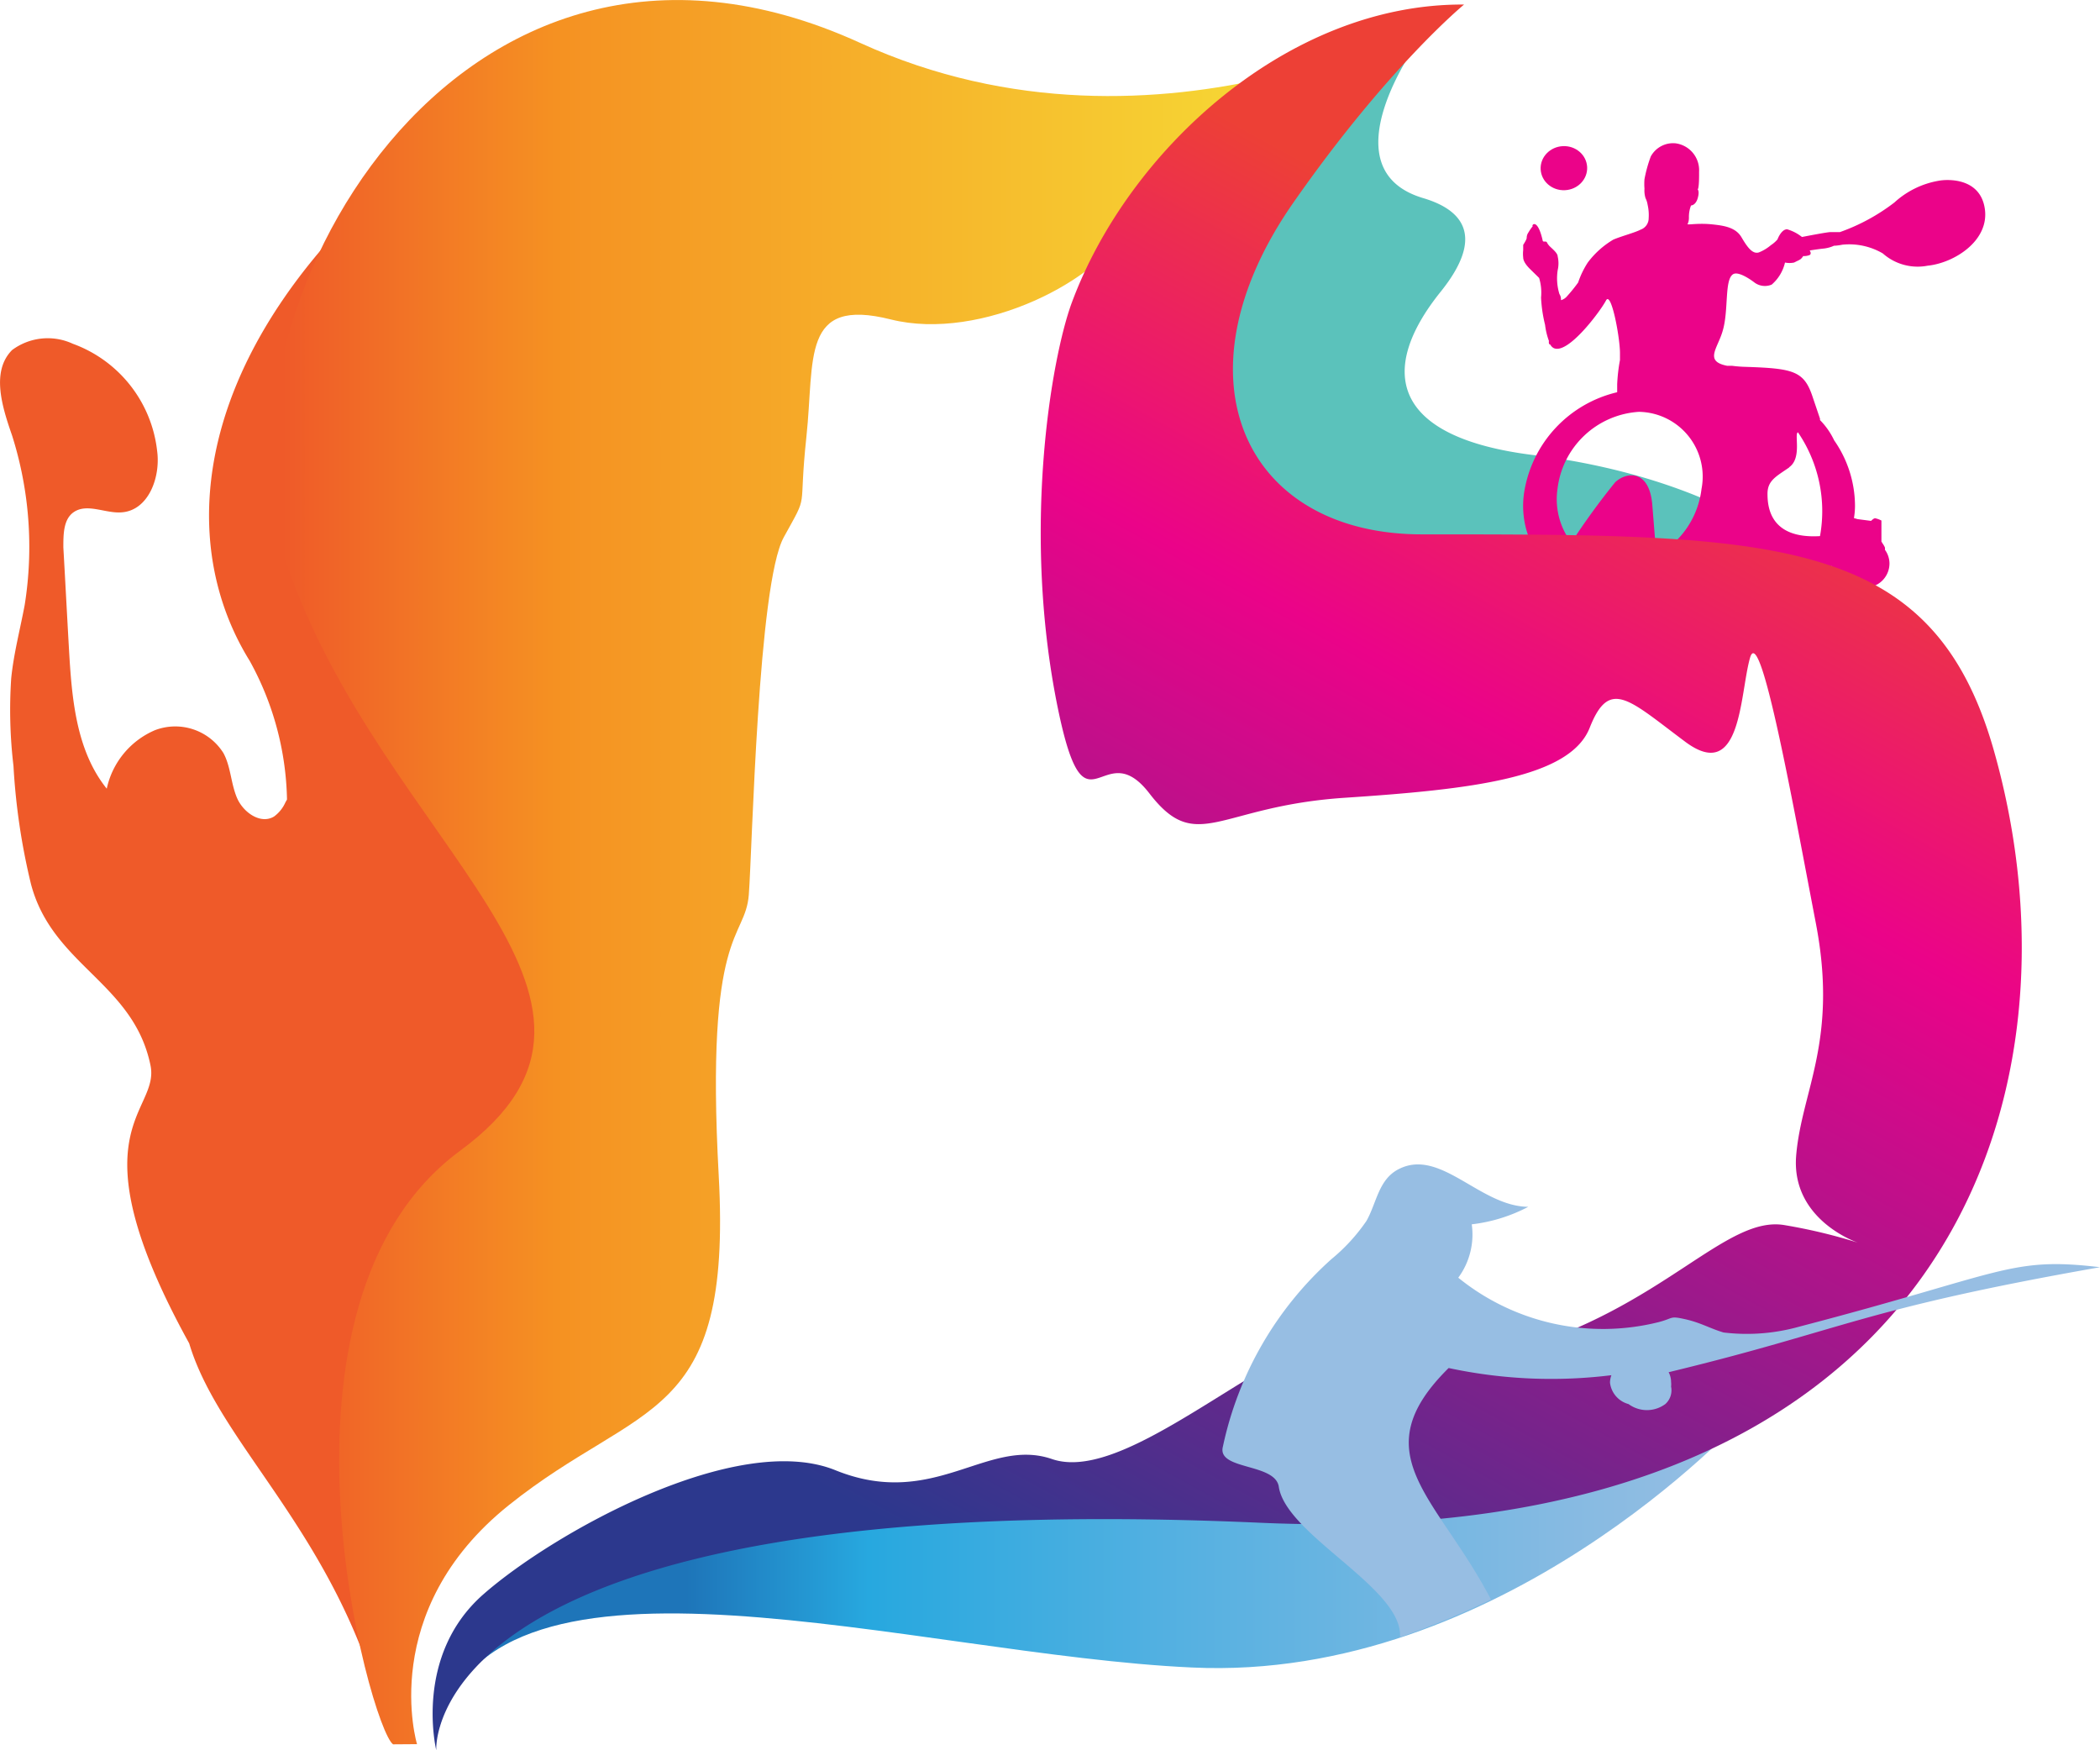 <svg xmlns="http://www.w3.org/2000/svg" xmlns:xlink="http://www.w3.org/1999/xlink" viewBox="0 0 120 100">
	<defs>
		<style>
			.fill-1 { fill:#ef5a29; } .fill-2 { fill:#eb0389; } .fill-3 { fill:#97bee3; } .fill-4 { fill:#5bc2bb; }
			.gradient-1 { fill:url(#gradient-1); } .gradient-2 { fill:url(#gradient-2); } .gradient-3 { fill:url(#gradient-3); }
		</style>
		<linearGradient id="gradient-1" x1="15.44" y1="49.83" x2="83.32" y2="49.83" gradientUnits="userSpaceOnUse"><stop offset="0.01" stop-color="#ef5a29"/><stop offset="0.24" stop-color="#f59122"/><stop offset="1" stop-color="#f7eb39"/></linearGradient>
		<linearGradient id="gradient-2" x1="50.6" y1="108.48" x2="98.63" y2="21.26" gradientUnits="userSpaceOnUse"><stop offset="0.19" stop-color="#2c388d"/><stop offset="0.76" stop-color="#eb0389"/><stop offset="0.99" stop-color="#ed4036"/></linearGradient>
		<linearGradient id="gradient-3" x1="25.07" y1="89.91" x2="99.49" y2="89.91" gradientUnits="userSpaceOnUse"><stop offset="0.19" stop-color="#1e75b9"/><stop offset="0.33" stop-color="#27a8df"/><stop offset="0.58" stop-color="#57b1e1"/><stop offset="0.86" stop-color="#85bae2"/><stop offset="1" stop-color="#97bee3"/></linearGradient>
	</defs>
	<g id="logo" data-name="Logo OMEPS Albi">
		<path id="shape-4" class="logo-item right-top fill-4" d="M107.17,43.3C109,32.09,97.25,27.17,87.63,26c-8.11-1-8.94-4.82-5.3-9.34,2.48-3.09,1.35-4.64-1-5.34-5.63-1.67-.25-9-.25-9A39.36,39.36,0,0,0,75.7,4.13c.41,0-1.81-.12-1.38-.07,0,0,.7.39-.61.78a14.87,14.87,0,0,0-2.48,1.31c-.3.77-2.29,1-3.64,2.6C65,11.91,69.53,10,65.79,14.44c-4.55,5.4-1.4,12.28,1.49,15.53,1.45,1.63,7.68,1.86,9.8,6.21C87.5,32.37,98,33.61,103,36.49,108.52,39.71,104.21,61.73,107.17,43.3Z"/>
		<path id="char-1" class="logo-item right-center logo-char fill-1" d="M22,89.87c1.12-9.47,11.56-25.06,12.86-29.7S46.38-5.43,31.44,3.58C11.87,15.38,9,29.26,14.27,37.76a17,17,0,0,1,2.13,7.92l-.09.16a2,2,0,0,1-.65.81c-.77.47-1.77-.24-2.12-1.07s-.35-1.77-.77-2.55a3.25,3.25,0,0,0-3.92-1.31A4.71,4.71,0,0,0,6.1,45.06c-1.77-2.2-2-5.22-2.16-8-.11-1.93-.21-3.86-.32-5.79,0-.73,0-1.59.58-2,.78-.55,1.84.09,2.78,0,1.51-.13,2.2-2,2-3.5a7.39,7.39,0,0,0-4.82-6.13A3.41,3.41,0,0,0,.69,20c-1.21,1.22-.57,3.24,0,4.88a21.07,21.07,0,0,1,.72,9.69C1.14,36,.78,37.36.64,38.76a27.1,27.1,0,0,0,.13,5,37.39,37.39,0,0,0,1,6.75C3,55.17,7.63,56.14,8.6,60.87c.56,2.74-4.55,3.63,2.21,15.88,1.71,5.72,8.09,10.62,10.92,20.67A33.29,33.29,0,0,1,22,89.87Z"/>
		<path id="shape-3" class="logo-item center-top gradient-3" d="M25.09,98.72S23.87,90.24,40.47,88,77,85.23,86.34,84.11s13.15-3,13.15-3-13.71,15-31.38,14.16C52.28,94.55,28.31,86.92,25.09,98.72Z"/>
		<path id="shape-1" class="logo-item right-top gradient-1" d="M23.83,99.65S21.52,92.05,29.07,86s12.78-4.6,12-18.83,1.52-13.42,1.72-16.06.52-17.74,2-20.42.81-1.25,1.29-5.73-.32-8,4.82-6.71S63.05,16,64.58,12.64C66,9.4,70.5,4.94,83.32.39c0,0-16.91,9.94-34.17,2.06C25.9-8.16,11.64,18.32,16.33,32.09,21.85,48.28,38.18,57,26.3,65.74s-5.14,33-3.84,33.92Z"/>
		<g id="char-2" class="logo-item left-bottom logo-char">
			<ellipse class="fill-2" cx="89.37" cy="9.61" rx="1.33" ry="1.26" transform="translate(-0.36 4.25) rotate(-2.72)"/>
			<path class="fill-2" d="M110.77,10.33a5,5,0,0,0-2.52,1.24,11.29,11.29,0,0,1-3.11,1.69c-.06,0-.34,0-.54,0s-1.63.28-1.63.28a2.47,2.47,0,0,0-.85-.44c-.34,0-.55.58-.55.58a1.83,1.83,0,0,1-.38.33,2.45,2.45,0,0,1-.68.41c-.37.12-.67-.31-1-.87s-1-.66-1.66-.73-1.17,0-1.34,0,0,0,0-.39a1.79,1.79,0,0,1,.12-.69s.26,0,.38-.41,0-.51,0-.51.09,0,.08-1a1.55,1.55,0,0,0-1.33-1.63,1.45,1.45,0,0,0-1.43.75,7.74,7.74,0,0,0-.36,1.3,3.4,3.4,0,0,0,0,.54,1.49,1.49,0,0,0,.06.54,1.3,1.3,0,0,1,.12.38,2.63,2.63,0,0,1,.06.76.69.69,0,0,1-.46.66c-.32.17-1.09.37-1.56.57A5,5,0,0,0,90.73,15a5,5,0,0,0-.55,1.14,8.77,8.77,0,0,1-.63.78.7.7,0,0,1-.35.23c0-.09,0-.21-.09-.35a3.05,3.05,0,0,1-.1-1.36,1.74,1.74,0,0,0,0-.79c0-.22-.41-.51-.51-.64s-.06-.09-.11-.17-.19,0-.23-.07c-.25-1.13-.54-1-.58-.91s0,0,0,.07a2.74,2.74,0,0,0-.24.35.53.53,0,0,0-.1.31c0,.1-.2.4-.2.4v.3a1.83,1.83,0,0,0,0,.42c0,.11.05.32.38.65l.53.52A2.88,2.88,0,0,1,88.06,17a8,8,0,0,0,.23,1.56,4,4,0,0,0,.22.92.4.4,0,0,0,0,.13s0,.06.08.08a.47.47,0,0,0,.18.19c.81.43,2.7-2.13,3-2.71s.8,2.12.8,3c0,.11,0,.22,0,.34s0,.06,0,.06a9.82,9.82,0,0,0-.16,1.39c0,.13,0,.3,0,.45A7,7,0,0,0,87.1,28.1,5.09,5.09,0,0,0,90,33.53l.15.06a5.44,5.44,0,0,0,2.16.43,6.54,6.54,0,0,0,1.53-.19,8.92,8.92,0,0,0,2.69.22,5.55,5.55,0,0,0,2-.39,6.9,6.9,0,0,0,1.44.36,5.21,5.21,0,0,0,4.7-1.69.64.64,0,0,0,0,.2c0,.34.17.75.6.73a.53.53,0,0,0,.3-.14,1.38,1.38,0,0,0,2.4-.92,1.34,1.34,0,0,0-.26-.79.49.49,0,0,0,0-.13,1.38,1.38,0,0,0-.14-.24l-.06-.1,0-1.2a1.4,1.4,0,0,0-.36-.13c-.09,0-.23.15-.23.15l-.77-.1-.21-.06a4.32,4.32,0,0,0,.06-.73,6.57,6.57,0,0,0-1.19-3.71A4.23,4.23,0,0,0,104,24c0-.05,0-.09,0-.08l-.41-1.21c-.49-1.51-1.08-1.66-3.83-1.75a7.33,7.33,0,0,1-.78-.06l0,0-.28,0c-1.34-.26-.54-1-.26-2,.35-1.17.09-2.91.59-3.23.34-.22,1.21.46,1.21.46v0a1,1,0,0,0,1,.13A2.36,2.36,0,0,0,102,15a1.3,1.3,0,0,0,.52,0l.18-.09a1.07,1.07,0,0,0,.2-.11.8.8,0,0,0,.14-.17.89.89,0,0,0,.37-.06c.13-.08,0-.26,0-.26s.5-.08.81-.11a1.94,1.94,0,0,0,.58-.16s.18,0,.48-.06a3.8,3.8,0,0,1,2.31.5,3,3,0,0,0,2.56.7c1.5-.15,3.53-1.41,3.27-3.24S111.22,10.24,110.77,10.33ZM95.83,33.14H95.5a7.08,7.08,0,0,0,1-.67,7.47,7.47,0,0,0,.63.48A5,5,0,0,1,95.83,33.14Zm1.4-5.21A5,5,0,0,1,93,32.29,9.5,9.5,0,0,0,94.59,31l-.17-2.12c-.16-2.12-1.52-1.91-2.13-1.32A41.11,41.11,0,0,0,89.79,31,4.1,4.1,0,0,1,89,27.93a5,5,0,0,1,4.65-4.4A3.7,3.7,0,0,1,97.23,27.93Zm5-1.23c.76-.52.28-1.92.51-2A8,8,0,0,1,104,30.63c-2.85.17-3-1.66-3-2.42S101.5,27.22,102.25,26.7Z"/>
		</g>
		<path id="shape-2" class="logo-item left-center gradient-2" d="M24.93,100s-1.32-5.39,2.69-8.91S42.11,81.72,47.74,84s8.67-1.91,12.37-.64,10-4.47,15.58-7S82.6,67,83.4,70.2s-5.62,9.44,3,7S98.61,69.39,102,70a30.93,30.93,0,0,1,4.17,1s-3.85-1.28-3.53-5,2.41-6.56,1.12-13.27S100.59,35.51,100,37.59s-.48,7.19-3.7,4.79-4.33-3.67-5.46-.8-6.75,3.52-14,4-8.44,3.28-11.16-.25-3.63,2.9-5.23-4.86c-2.08-10.12-.38-20,.8-23.19C64.48,8.58,73.61.19,83.66.26c0,0-4.37,3.59-9.79,11.37-6.94,10-2.72,18.9,7.38,18.9,20.14,0,29.17,0,32.68,12.33C119.71,63.19,110.74,88.72,72,87c-48.14-2.14-47.07,13-47.07,13Z"/>
		<path id="char-3" class="logo-item left-bottom logo-char fill-3" d="M69.88,82.65a19.93,19.93,0,0,1,6.2-10.71,10.46,10.46,0,0,0,2-2.18c.6-1.05.69-2.43,1.92-3,2.36-1.12,4.6,2.17,7.33,2.19a9.21,9.21,0,0,1-3.23,1A4.16,4.16,0,0,1,83.33,73a13.13,13.13,0,0,0,11.44,2.54c.89-.23.62-.37,1.52-.17s1.42.53,2.2.76a11.1,11.1,0,0,0,4.35-.34c11.73-3.06,12-4,17.16-3.39-13.74,2.42-14.55,3.56-24.65,6a1.19,1.19,0,0,1,.14.56,1.09,1.09,0,0,1,0,.26,1.05,1.05,0,0,1-.33,1,1.77,1.77,0,0,1-2.1,0A1.44,1.44,0,0,1,92,79a1.26,1.26,0,0,1,.08-.43,27.92,27.92,0,0,1-9.3-.41c-5,4.94-.65,7.33,2.42,13.23A48.19,48.19,0,0,1,80,93.54c.2-2.8-6.54-5.83-6.93-8.62C72.83,83.58,69.53,84,69.88,82.65Z"/>
	</g>
</svg>